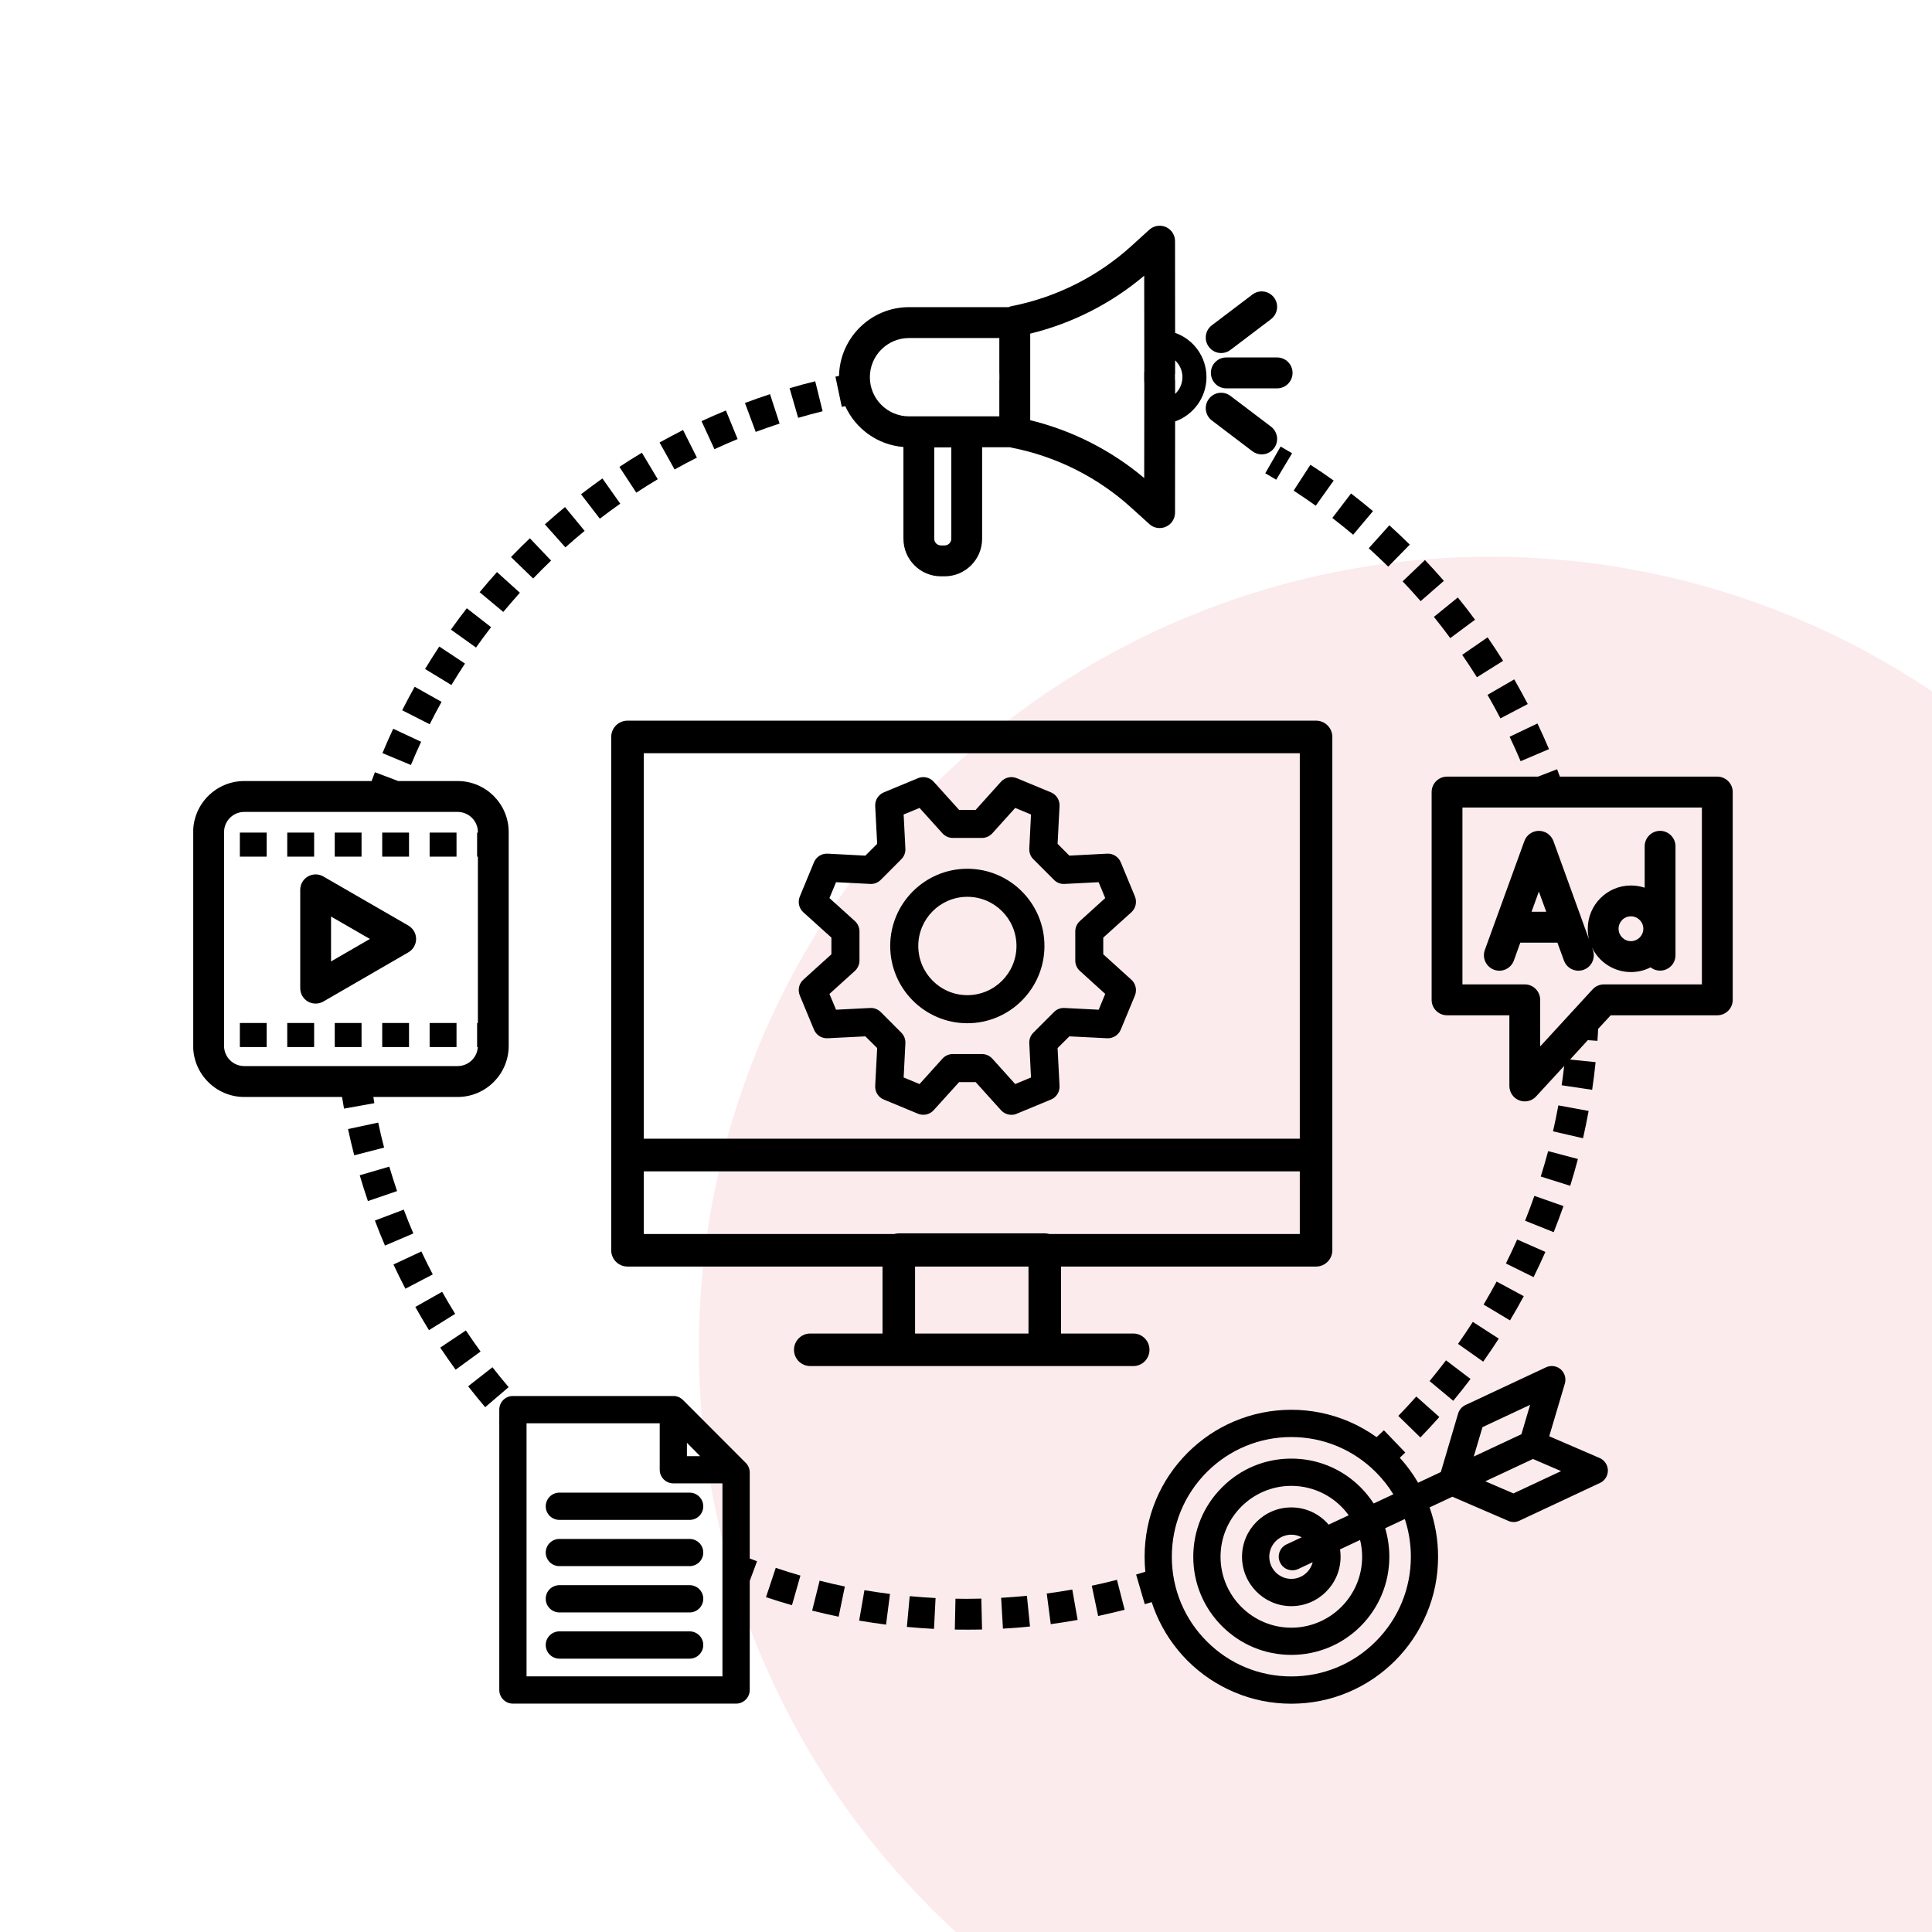 <?xml version="1.0" encoding="UTF-8"?>
<svg xmlns="http://www.w3.org/2000/svg" xmlns:xlink="http://www.w3.org/1999/xlink" width="128" zoomAndPan="magnify" viewBox="0 0 96 96" height="128" preserveAspectRatio="xMidYMid meet" version="1.0">
  <defs>
    <clipPath id="1c8744d0a3">
      <path d="M 34.727 27.664 L 96 27.664 L 96 96 L 34.727 96 Z M 34.727 27.664 " clip-rule="nonzero"></path>
    </clipPath>
    <clipPath id="d9b4b6abe6">
      <path d="M 71 38 L 86.102 38 L 86.102 55 L 71 55 Z M 71 38 " clip-rule="nonzero"></path>
    </clipPath>
    <clipPath id="84209b105c">
      <path d="M 56 67 L 80 67 L 80 84.656 L 56 84.656 Z M 56 67 " clip-rule="nonzero"></path>
    </clipPath>
    <clipPath id="aec92f5daf">
      <path d="M 41 11.156 L 60 11.156 L 60 29 L 41 29 Z M 41 11.156 " clip-rule="nonzero"></path>
    </clipPath>
    <clipPath id="f6439bfaf1">
      <path d="M 9.602 38 L 26 38 L 26 56 L 9.602 56 Z M 9.602 38 " clip-rule="nonzero"></path>
    </clipPath>
    <clipPath id="91178f3c05">
      <path d="M 24 69 L 38 69 L 38 84.656 L 24 84.656 Z M 24 69 " clip-rule="nonzero"></path>
    </clipPath>
  </defs>
  <rect x="-9.6" width="115.2" fill="#ffffff" y="-9.6" height="115.2" fill-opacity="1"></rect>
  <rect x="-9.6" width="115.2" fill="#ffffff" y="-9.6" height="115.2" fill-opacity="1"></rect>
  <g clip-path="url(#1c8744d0a3)">
    <path fill="#fbebec" d="M 113.383 66.988 C 113.383 68.277 113.316 69.562 113.191 70.844 C 113.066 72.125 112.875 73.398 112.625 74.664 C 112.375 75.926 112.062 77.172 111.688 78.406 C 111.312 79.641 110.879 80.852 110.387 82.039 C 109.895 83.23 109.344 84.395 108.738 85.527 C 108.129 86.664 107.469 87.77 106.754 88.84 C 106.039 89.91 105.27 90.945 104.453 91.938 C 103.637 92.934 102.773 93.887 101.863 94.801 C 100.953 95.711 100 96.574 99.004 97.391 C 98.008 98.207 96.973 98.973 95.902 99.691 C 94.832 100.406 93.727 101.066 92.594 101.676 C 91.457 102.281 90.293 102.832 89.105 103.324 C 87.914 103.816 86.703 104.25 85.469 104.625 C 84.238 105 82.988 105.312 81.727 105.562 C 80.461 105.812 79.191 106.004 77.91 106.129 C 76.625 106.254 75.34 106.316 74.055 106.316 C 72.766 106.316 71.48 106.254 70.199 106.129 C 68.918 106.004 67.645 105.812 66.383 105.562 C 65.117 105.312 63.871 105 62.637 104.625 C 61.406 104.25 60.195 103.816 59.004 103.324 C 57.812 102.832 56.652 102.281 55.516 101.676 C 54.379 101.066 53.273 100.406 52.203 99.691 C 51.133 98.973 50.102 98.207 49.105 97.391 C 48.109 96.574 47.156 95.711 46.246 94.801 C 45.336 93.887 44.469 92.934 43.652 91.938 C 42.836 90.945 42.07 89.91 41.355 88.84 C 40.637 87.77 39.977 86.664 39.371 85.527 C 38.762 84.395 38.211 83.23 37.719 82.039 C 37.227 80.852 36.793 79.641 36.418 78.406 C 36.047 77.172 35.734 75.926 35.48 74.664 C 35.23 73.398 35.043 72.125 34.914 70.844 C 34.789 69.562 34.727 68.277 34.727 66.988 C 34.727 65.703 34.789 64.418 34.914 63.137 C 35.043 61.852 35.23 60.582 35.48 59.316 C 35.734 58.055 36.047 56.805 36.418 55.574 C 36.793 54.34 37.227 53.129 37.719 51.941 C 38.211 50.75 38.762 49.586 39.371 48.453 C 39.977 47.316 40.637 46.211 41.355 45.141 C 42.07 44.07 42.836 43.035 43.652 42.039 C 44.469 41.047 45.336 40.094 46.246 39.18 C 47.156 38.27 48.109 37.406 49.105 36.59 C 50.102 35.773 51.133 35.008 52.203 34.289 C 53.273 33.574 54.379 32.914 55.516 32.305 C 56.652 31.699 57.812 31.148 59.004 30.656 C 60.195 30.164 61.406 29.73 62.637 29.355 C 63.871 28.98 65.117 28.668 66.383 28.418 C 67.645 28.168 68.918 27.977 70.199 27.852 C 71.48 27.727 72.766 27.664 74.055 27.664 C 75.34 27.664 76.625 27.727 77.91 27.852 C 79.191 27.977 80.461 28.168 81.727 28.418 C 82.988 28.668 84.238 28.98 85.469 29.355 C 86.703 29.73 87.914 30.164 89.105 30.656 C 90.293 31.148 91.457 31.699 92.594 32.305 C 93.727 32.914 94.832 33.574 95.902 34.289 C 96.973 35.008 98.008 35.773 99.004 36.59 C 100 37.406 100.953 38.27 101.863 39.18 C 102.773 40.094 103.637 41.047 104.453 42.039 C 105.27 43.035 106.039 44.07 106.754 45.141 C 107.469 46.211 108.129 47.316 108.738 48.453 C 109.344 49.586 109.895 50.75 110.387 51.941 C 110.879 53.129 111.312 54.34 111.688 55.574 C 112.062 56.805 112.375 58.055 112.625 59.316 C 112.875 60.582 113.066 61.852 113.191 63.137 C 113.316 64.418 113.383 65.703 113.383 66.988 Z M 113.383 66.988 " fill-opacity="1" fill-rule="nonzero"></path>
  </g>
  <path fill="#000000" d="M 60.168 18.527 C 60.168 18.953 60.508 19.297 60.934 19.297 L 63.461 19.297 C 63.883 19.297 64.227 18.953 64.227 18.527 C 64.227 18.105 63.883 17.762 63.461 17.762 L 60.934 17.762 C 60.508 17.762 60.168 18.105 60.168 18.527 Z M 60.168 18.527 " fill-opacity="1" fill-rule="nonzero"></path>
  <path fill="#000000" d="M 60.68 17.543 C 60.84 17.543 61.004 17.492 61.141 17.387 L 63.156 15.859 C 63.492 15.602 63.559 15.121 63.305 14.785 C 63.047 14.445 62.566 14.379 62.23 14.637 L 60.215 16.164 C 59.879 16.418 59.812 16.902 60.07 17.238 C 60.219 17.438 60.449 17.543 60.68 17.543 Z M 60.68 17.543 " fill-opacity="1" fill-rule="nonzero"></path>
  <path fill="#000000" d="M 63.156 21.199 L 61.141 19.672 C 60.805 19.418 60.324 19.48 60.07 19.82 C 59.812 20.156 59.879 20.641 60.219 20.895 L 62.23 22.422 C 62.371 22.527 62.531 22.578 62.691 22.578 C 62.926 22.578 63.152 22.473 63.305 22.273 C 63.559 21.938 63.492 21.457 63.156 21.199 Z M 63.156 21.199 " fill-opacity="1" fill-rule="nonzero"></path>
  <g clip-path="url(#d9b4b6abe6)">
    <path fill="#000000" d="M 85.332 38.59 L 77.508 38.59 C 77.465 38.469 77.418 38.344 77.371 38.223 L 76.422 38.59 L 71.902 38.59 C 71.48 38.59 71.137 38.934 71.137 39.355 L 71.137 49.684 C 71.137 50.105 71.48 50.449 71.902 50.449 L 75 50.449 L 75 53.961 C 75 54.277 75.195 54.562 75.488 54.676 C 75.578 54.711 75.672 54.727 75.766 54.727 C 75.977 54.727 76.18 54.641 76.328 54.48 L 77.723 52.965 C 77.688 53.285 77.645 53.609 77.598 53.926 L 79.113 54.152 C 79.18 53.695 79.238 53.234 79.285 52.777 L 78.016 52.648 L 78.898 51.684 L 79.375 51.719 C 79.391 51.52 79.402 51.324 79.41 51.125 L 80.035 50.449 L 85.332 50.449 C 85.754 50.449 86.098 50.105 86.098 49.684 L 86.098 39.355 C 86.098 38.934 85.754 38.59 85.332 38.59 Z M 84.566 48.914 L 79.695 48.914 C 79.484 48.914 79.277 49.004 79.133 49.164 L 76.531 51.996 L 76.531 49.684 C 76.531 49.258 76.188 48.914 75.766 48.914 L 72.668 48.914 L 72.668 40.125 L 84.566 40.125 Z M 84.566 48.914 " fill-opacity="1" fill-rule="nonzero"></path>
  </g>
  <path fill="#000000" d="M 74.242 48.188 C 74.641 48.332 75.078 48.125 75.223 47.727 L 75.543 46.84 L 77.387 46.84 L 77.711 47.727 C 77.82 48.039 78.117 48.234 78.43 48.234 C 78.516 48.234 78.605 48.219 78.691 48.188 C 79.09 48.043 79.293 47.602 79.148 47.203 L 79.105 47.082 C 79.453 47.805 80.191 48.301 81.039 48.301 C 81.391 48.301 81.723 48.219 82.016 48.066 C 82.145 48.172 82.309 48.23 82.488 48.23 C 82.91 48.23 83.254 47.891 83.254 47.465 L 83.254 42.051 C 83.254 41.629 82.91 41.285 82.488 41.285 C 82.066 41.285 81.723 41.629 81.723 42.051 L 81.723 44.109 C 81.508 44.039 81.277 44 81.039 44 C 79.855 44 78.895 44.965 78.895 46.148 C 78.895 46.332 78.914 46.508 78.957 46.676 L 77.188 41.789 C 77.074 41.488 76.789 41.285 76.465 41.285 C 76.145 41.285 75.855 41.488 75.746 41.789 L 73.781 47.203 C 73.637 47.602 73.844 48.043 74.242 48.188 Z M 81.039 45.531 C 81.379 45.531 81.656 45.809 81.656 46.148 C 81.656 46.488 81.379 46.766 81.039 46.766 C 80.699 46.766 80.426 46.488 80.426 46.148 C 80.426 45.809 80.699 45.531 81.039 45.531 Z M 76.465 44.301 L 76.832 45.305 L 76.102 45.305 Z M 76.465 44.301 " fill-opacity="1" fill-rule="nonzero"></path>
  <path fill="#000000" d="M 20.293 45.992 L 16.066 43.551 C 15.828 43.414 15.539 43.414 15.301 43.551 C 15.062 43.688 14.918 43.941 14.918 44.215 L 14.918 49.102 C 14.918 49.375 15.062 49.629 15.301 49.766 C 15.418 49.836 15.551 49.867 15.684 49.867 C 15.816 49.867 15.949 49.836 16.066 49.766 L 20.293 47.32 C 20.527 47.184 20.676 46.934 20.676 46.656 C 20.676 46.383 20.531 46.133 20.293 45.992 Z M 16.449 47.773 L 16.449 45.543 L 18.379 46.656 Z M 16.449 47.773 " fill-opacity="1" fill-rule="nonzero"></path>
  <path fill="#000000" d="M 21.348 41.371 L 22.684 41.371 L 22.684 42.566 L 21.348 42.566 Z M 21.348 41.371 " fill-opacity="1" fill-rule="nonzero"></path>
  <path fill="#000000" d="M 11.918 41.371 L 13.25 41.371 L 13.25 42.566 L 11.918 42.566 Z M 11.918 41.371 " fill-opacity="1" fill-rule="nonzero"></path>
  <path fill="#000000" d="M 14.273 41.371 L 15.609 41.371 L 15.609 42.566 L 14.273 42.566 Z M 14.273 41.371 " fill-opacity="1" fill-rule="nonzero"></path>
  <path fill="#000000" d="M 18.992 41.371 L 20.324 41.371 L 20.324 42.566 L 18.992 42.566 Z M 18.992 41.371 " fill-opacity="1" fill-rule="nonzero"></path>
  <path fill="#000000" d="M 16.633 41.371 L 17.965 41.371 L 17.965 42.566 L 16.633 42.566 Z M 16.633 41.371 " fill-opacity="1" fill-rule="nonzero"></path>
  <path fill="#000000" d="M 16.633 50.832 L 17.965 50.832 L 17.965 52.027 L 16.633 52.027 Z M 16.633 50.832 " fill-opacity="1" fill-rule="nonzero"></path>
  <path fill="#000000" d="M 21.348 50.832 L 22.684 50.832 L 22.684 52.027 L 21.348 52.027 Z M 21.348 50.832 " fill-opacity="1" fill-rule="nonzero"></path>
  <path fill="#000000" d="M 14.273 50.832 L 15.609 50.832 L 15.609 52.027 L 14.273 52.027 Z M 14.273 50.832 " fill-opacity="1" fill-rule="nonzero"></path>
  <path fill="#000000" d="M 18.992 50.832 L 20.324 50.832 L 20.324 52.027 L 18.992 52.027 Z M 18.992 50.832 " fill-opacity="1" fill-rule="nonzero"></path>
  <path fill="#000000" d="M 11.918 50.832 L 13.25 50.832 L 13.25 52.027 L 11.918 52.027 Z M 11.918 50.832 " fill-opacity="1" fill-rule="nonzero"></path>
  <path fill="#000000" d="M 27.117 74.848 C 27.117 75.223 27.422 75.523 27.797 75.523 L 34.266 75.523 C 34.641 75.523 34.945 75.223 34.945 74.848 C 34.945 74.473 34.641 74.168 34.266 74.168 L 27.797 74.168 C 27.422 74.168 27.117 74.473 27.117 74.848 Z M 27.117 74.848 " fill-opacity="1" fill-rule="nonzero"></path>
  <path fill="#000000" d="M 34.266 76.469 L 27.797 76.469 C 27.422 76.469 27.117 76.77 27.117 77.145 C 27.117 77.52 27.422 77.82 27.797 77.82 L 34.266 77.82 C 34.641 77.82 34.945 77.52 34.945 77.145 C 34.945 76.77 34.641 76.469 34.266 76.469 Z M 34.266 76.469 " fill-opacity="1" fill-rule="nonzero"></path>
  <path fill="#000000" d="M 34.266 78.766 L 27.797 78.766 C 27.422 78.766 27.117 79.066 27.117 79.441 C 27.117 79.816 27.422 80.121 27.797 80.121 L 34.266 80.121 C 34.641 80.121 34.945 79.816 34.945 79.441 C 34.945 79.066 34.641 78.766 34.266 78.766 Z M 34.266 78.766 " fill-opacity="1" fill-rule="nonzero"></path>
  <path fill="#000000" d="M 34.266 81.062 L 27.797 81.062 C 27.422 81.062 27.117 81.367 27.117 81.738 C 27.117 82.113 27.422 82.418 27.797 82.418 L 34.266 82.418 C 34.641 82.418 34.945 82.113 34.945 81.738 C 34.945 81.367 34.641 81.062 34.266 81.062 Z M 34.266 81.062 " fill-opacity="1" fill-rule="nonzero"></path>
  <g clip-path="url(#84209b105c)">
    <path fill="#000000" d="M 79.488 72.449 L 76.98 71.367 L 77.758 68.746 C 77.832 68.492 77.75 68.215 77.547 68.039 C 77.348 67.867 77.062 67.828 76.82 67.941 L 72.816 69.816 C 72.641 69.898 72.508 70.055 72.453 70.238 L 71.594 73.145 L 70.465 73.676 C 70.207 73.23 69.902 72.816 69.555 72.434 C 69.645 72.348 69.738 72.262 69.828 72.176 L 68.766 71.07 C 68.645 71.184 68.523 71.297 68.402 71.41 C 67.969 71.102 67.5 70.836 67.004 70.625 C 66.105 70.246 65.148 70.051 64.164 70.051 C 63.18 70.051 62.227 70.246 61.328 70.625 C 60.457 70.992 59.68 71.52 59.008 72.191 C 58.34 72.863 57.812 73.641 57.445 74.512 C 57.066 75.414 56.875 76.367 56.875 77.355 C 56.875 77.605 56.887 77.855 56.91 78.102 C 56.758 78.148 56.605 78.195 56.453 78.238 L 56.883 79.711 C 56.996 79.676 57.113 79.645 57.227 79.609 C 57.293 79.805 57.363 80.004 57.445 80.195 C 57.812 81.066 58.34 81.848 59.008 82.52 C 59.68 83.188 60.457 83.715 61.328 84.082 C 62.227 84.465 63.18 84.656 64.164 84.656 C 65.148 84.656 66.105 84.465 67.004 84.082 C 67.871 83.715 68.652 83.188 69.32 82.52 C 69.992 81.848 70.516 81.066 70.883 80.195 C 71.266 79.297 71.457 78.34 71.457 77.355 C 71.457 76.512 71.316 75.688 71.035 74.902 L 72.168 74.371 L 74.945 75.57 C 75.031 75.609 75.121 75.629 75.215 75.629 C 75.312 75.629 75.41 75.605 75.5 75.562 L 79.508 73.684 C 79.746 73.574 79.898 73.328 79.895 73.062 C 79.891 72.797 79.73 72.555 79.488 72.449 Z M 68.363 81.559 C 67.242 82.684 65.75 83.301 64.164 83.301 C 62.578 83.301 61.086 82.684 59.965 81.559 C 58.844 80.438 58.227 78.941 58.227 77.355 C 58.227 75.766 58.844 74.273 59.965 73.148 C 61.086 72.027 62.578 71.406 64.164 71.406 C 65.75 71.406 67.242 72.027 68.363 73.148 C 68.699 73.484 68.992 73.855 69.234 74.25 L 68.258 74.707 C 68.07 74.422 67.855 74.152 67.609 73.906 C 66.688 72.984 65.465 72.477 64.164 72.477 C 62.863 72.477 61.641 72.984 60.723 73.906 C 59.801 74.828 59.293 76.051 59.293 77.355 C 59.293 78.656 59.801 79.883 60.723 80.805 C 61.641 81.723 62.863 82.23 64.164 82.23 C 65.465 82.23 66.688 81.723 67.609 80.805 C 68.527 79.883 69.035 78.656 69.035 77.355 C 69.035 76.867 68.965 76.391 68.828 75.938 L 69.805 75.48 C 70 76.074 70.105 76.707 70.105 77.355 C 70.105 78.941 69.484 80.438 68.363 81.559 Z M 63.605 77.637 C 63.719 77.883 63.961 78.027 64.219 78.027 C 64.312 78.027 64.41 78.008 64.504 77.965 L 65.227 77.625 C 65.105 78.102 64.676 78.453 64.164 78.453 C 63.562 78.453 63.07 77.961 63.07 77.355 C 63.07 76.75 63.562 76.258 64.164 76.258 C 64.352 76.258 64.527 76.305 64.68 76.387 L 63.93 76.738 C 63.59 76.895 63.445 77.301 63.605 77.637 Z M 64.164 74.902 C 62.816 74.902 61.715 76.004 61.715 77.355 C 61.715 78.707 62.816 79.809 64.164 79.809 C 65.516 79.809 66.613 78.707 66.613 77.355 C 66.613 77.23 66.605 77.109 66.586 76.988 L 67.582 76.52 C 67.648 76.789 67.684 77.066 67.684 77.355 C 67.684 79.297 66.105 80.879 64.164 80.879 C 62.227 80.879 60.648 79.297 60.648 77.355 C 60.648 75.414 62.227 73.832 64.164 73.832 C 65.336 73.832 66.375 74.406 67.016 75.293 L 66.02 75.758 C 65.57 75.234 64.906 74.902 64.164 74.902 Z M 73.664 70.914 L 76.031 69.805 L 75.598 71.266 L 73.23 72.375 Z M 75.203 74.207 L 73.805 73.605 L 76.172 72.496 L 77.57 73.098 Z M 75.203 74.207 " fill-opacity="1" fill-rule="nonzero"></path>
  </g>
  <path fill="#000000" d="M 57.117 67.07 C 57.117 66.625 56.758 66.262 56.312 66.262 L 52.723 66.262 L 52.723 62.934 L 65.395 62.934 C 65.84 62.934 66.203 62.574 66.203 62.125 L 66.203 36.617 C 66.203 36.172 65.84 35.809 65.395 35.809 L 31.18 35.809 C 30.734 35.809 30.371 36.172 30.371 36.617 L 30.371 62.125 C 30.371 62.574 30.734 62.934 31.18 62.934 L 43.852 62.934 L 43.852 66.262 L 40.262 66.262 C 39.816 66.262 39.453 66.625 39.453 67.07 C 39.453 67.52 39.816 67.879 40.262 67.879 L 56.312 67.879 C 56.758 67.879 57.117 67.52 57.117 67.07 Z M 31.988 37.426 L 64.586 37.426 L 64.586 56.582 L 31.988 56.582 Z M 51.105 66.262 L 45.469 66.262 L 45.469 62.934 L 51.105 62.934 Z M 51.914 61.285 L 44.66 61.285 C 44.582 61.285 44.508 61.297 44.438 61.316 L 31.988 61.316 L 31.988 58.203 L 64.586 58.203 L 64.586 61.316 L 52.137 61.316 C 52.066 61.297 51.992 61.285 51.914 61.285 Z M 51.914 61.285 " fill-opacity="1" fill-rule="nonzero"></path>
  <path fill="#000000" d="M 23.105 32.973 L 21.828 32.125 C 21.586 32.492 21.348 32.867 21.121 33.242 L 22.43 34.039 C 22.648 33.68 22.875 33.32 23.105 32.973 Z M 23.105 32.973 " fill-opacity="1" fill-rule="nonzero"></path>
  <path fill="#000000" d="M 27.383 27.855 L 26.328 26.746 C 26.008 27.051 25.695 27.363 25.391 27.68 L 26.492 28.746 C 26.781 28.445 27.082 28.145 27.383 27.855 Z M 27.383 27.855 " fill-opacity="1" fill-rule="nonzero"></path>
  <path fill="#000000" d="M 29.051 26.379 L 28.074 25.195 C 27.738 25.473 27.398 25.762 27.074 26.055 L 28.094 27.199 C 28.406 26.918 28.727 26.645 29.051 26.379 Z M 29.051 26.379 " fill-opacity="1" fill-rule="nonzero"></path>
  <path fill="#000000" d="M 20.926 36.859 L 19.539 36.211 C 19.352 36.609 19.172 37.016 19.004 37.422 L 20.418 38.012 C 20.578 37.625 20.75 37.238 20.926 36.859 Z M 20.926 36.859 " fill-opacity="1" fill-rule="nonzero"></path>
  <path fill="#000000" d="M 25.832 29.453 L 24.695 28.426 C 24.402 28.754 24.109 29.09 23.832 29.426 L 25.008 30.406 C 25.277 30.086 25.555 29.766 25.832 29.453 Z M 25.832 29.453 " fill-opacity="1" fill-rule="nonzero"></path>
  <path fill="#000000" d="M 21.941 34.875 L 20.605 34.125 C 20.391 34.508 20.184 34.902 19.984 35.293 L 21.352 35.988 C 21.539 35.613 21.738 35.238 21.941 34.875 Z M 21.941 34.875 " fill-opacity="1" fill-rule="nonzero"></path>
  <path fill="#000000" d="M 36.652 21.816 L 36.07 20.398 C 35.664 20.562 35.258 20.742 34.859 20.926 L 35.5 22.32 C 35.879 22.145 36.27 21.973 36.652 21.816 Z M 36.652 21.816 " fill-opacity="1" fill-rule="nonzero"></path>
  <path fill="#000000" d="M 40.875 20.434 L 40.508 18.945 C 40.082 19.051 39.652 19.164 39.234 19.289 L 39.66 20.762 C 40.062 20.645 40.469 20.535 40.875 20.434 Z M 40.875 20.434 " fill-opacity="1" fill-rule="nonzero"></path>
  <path fill="#000000" d="M 34.629 22.738 L 33.941 21.367 C 33.551 21.566 33.16 21.773 32.773 21.988 L 33.52 23.328 C 33.883 23.125 34.258 22.926 34.629 22.738 Z M 34.629 22.738 " fill-opacity="1" fill-rule="nonzero"></path>
  <path fill="#000000" d="M 24.402 31.164 L 23.195 30.223 C 22.926 30.57 22.66 30.926 22.406 31.285 L 23.652 32.176 C 23.895 31.832 24.148 31.492 24.402 31.164 Z M 24.402 31.164 " fill-opacity="1" fill-rule="nonzero"></path>
  <path fill="#000000" d="M 38.738 21.047 L 38.262 19.586 C 37.844 19.723 37.426 19.871 37.016 20.023 L 37.551 21.461 C 37.941 21.316 38.34 21.176 38.738 21.047 Z M 38.738 21.047 " fill-opacity="1" fill-rule="nonzero"></path>
  <path fill="#000000" d="M 30.82 25.027 L 29.934 23.773 C 29.578 24.027 29.219 24.293 28.871 24.559 L 29.805 25.773 C 30.137 25.52 30.477 25.27 30.82 25.027 Z M 30.82 25.027 " fill-opacity="1" fill-rule="nonzero"></path>
  <path fill="#000000" d="M 32.684 23.812 L 31.895 22.496 C 31.52 22.723 31.141 22.957 30.777 23.199 L 31.617 24.48 C 31.965 24.254 32.324 24.027 32.684 23.812 Z M 32.684 23.812 " fill-opacity="1" fill-rule="nonzero"></path>
  <g clip-path="url(#aec92f5daf)">
    <path fill="#000000" d="M 42 20.18 C 42.512 21.305 43.605 22.109 44.891 22.211 L 44.891 26.77 C 44.891 27.801 45.727 28.637 46.754 28.637 L 46.938 28.637 C 47.965 28.637 48.801 27.801 48.801 26.77 L 48.801 22.223 L 50.191 22.223 C 50.219 22.23 50.246 22.238 50.273 22.246 C 52.488 22.68 54.543 23.711 56.215 25.23 L 57.109 26.039 C 57.25 26.172 57.434 26.238 57.621 26.238 C 57.727 26.238 57.832 26.219 57.934 26.172 C 58.211 26.051 58.387 25.773 58.387 25.473 L 58.391 20.941 C 59.297 20.621 59.949 19.754 59.949 18.738 C 59.949 17.723 59.297 16.855 58.391 16.539 L 58.387 11.984 C 58.387 11.68 58.211 11.406 57.934 11.281 C 57.656 11.16 57.332 11.211 57.109 11.414 L 56.215 12.227 C 54.543 13.742 52.488 14.773 50.273 15.211 C 50.219 15.223 50.164 15.238 50.113 15.262 L 45.168 15.262 C 43.273 15.262 41.727 16.789 41.691 18.68 C 41.633 18.691 41.57 18.703 41.512 18.715 L 41.828 20.219 C 41.887 20.203 41.945 20.191 42 20.18 Z M 58.383 18.629 C 58.387 18.598 58.391 18.566 58.391 18.535 L 58.391 17.906 C 58.613 18.113 58.754 18.41 58.754 18.738 C 58.754 19.07 58.613 19.367 58.391 19.574 L 58.391 18.922 C 58.391 18.891 58.387 18.859 58.383 18.828 Z M 51.191 18.922 L 51.191 16.578 C 53.273 16.07 55.215 15.086 56.855 13.699 L 56.859 18.441 C 56.855 18.473 56.852 18.504 56.852 18.535 L 56.852 18.922 C 56.852 18.953 56.855 18.984 56.859 19.016 L 56.855 23.754 C 55.215 22.371 53.273 21.387 51.191 20.879 Z M 47.27 26.77 C 47.27 26.953 47.121 27.102 46.938 27.102 L 46.754 27.102 C 46.57 27.102 46.422 26.953 46.422 26.77 L 46.422 22.23 L 47.27 22.23 Z M 45.168 16.797 L 49.656 16.797 L 49.656 18.535 C 49.656 18.559 49.656 18.582 49.66 18.605 L 49.66 18.848 C 49.656 18.871 49.656 18.895 49.656 18.922 L 49.656 20.688 L 45.168 20.688 C 44.094 20.688 43.223 19.816 43.223 18.742 C 43.223 17.668 44.094 16.797 45.168 16.797 Z M 45.168 16.797 " fill-opacity="1" fill-rule="nonzero"></path>
  </g>
  <path fill="#000000" d="M 18.793 55.781 L 17.293 56.102 C 17.387 56.535 17.488 56.977 17.602 57.406 L 19.086 57.023 C 18.977 56.613 18.879 56.195 18.793 55.781 Z M 18.793 55.781 " fill-opacity="1" fill-rule="nonzero"></path>
  <path fill="#000000" d="M 20.938 62.184 L 19.551 62.832 C 19.738 63.234 19.938 63.641 20.145 64.035 L 21.504 63.324 C 21.309 62.949 21.117 62.566 20.938 62.184 Z M 20.938 62.184 " fill-opacity="1" fill-rule="nonzero"></path>
  <path fill="#000000" d="M 19.344 57.969 L 17.875 58.398 C 18 58.828 18.137 59.258 18.281 59.68 L 19.73 59.184 C 19.594 58.781 19.465 58.375 19.344 57.969 Z M 19.344 57.969 " fill-opacity="1" fill-rule="nonzero"></path>
  <path fill="#000000" d="M 20.062 60.105 L 18.629 60.648 C 18.785 61.062 18.953 61.484 19.129 61.891 L 20.539 61.289 C 20.371 60.898 20.211 60.5 20.062 60.105 Z M 20.062 60.105 " fill-opacity="1" fill-rule="nonzero"></path>
  <path fill="#000000" d="M 23.148 66.109 L 21.875 66.961 C 22.121 67.332 22.379 67.699 22.641 68.059 L 23.879 67.156 C 23.629 66.812 23.383 66.461 23.148 66.109 Z M 23.148 66.109 " fill-opacity="1" fill-rule="nonzero"></path>
  <path fill="#000000" d="M 24.469 67.938 L 23.262 68.883 C 23.535 69.234 23.82 69.582 24.109 69.922 L 25.273 68.926 C 25 68.602 24.73 68.27 24.469 67.938 Z M 24.469 67.938 " fill-opacity="1" fill-rule="nonzero"></path>
  <path fill="#000000" d="M 21.969 64.188 L 20.637 64.941 C 20.852 65.328 21.082 65.715 21.316 66.094 L 22.617 65.285 C 22.395 64.926 22.176 64.555 21.969 64.188 Z M 21.969 64.188 " fill-opacity="1" fill-rule="nonzero"></path>
  <g clip-path="url(#f6439bfaf1)">
    <path fill="#000000" d="M 18.551 54.508 L 22.738 54.508 C 24.141 54.508 25.277 53.367 25.277 51.969 L 25.277 41.348 C 25.277 39.949 24.141 38.809 22.738 38.809 L 19.785 38.809 L 18.629 38.371 C 18.574 38.516 18.52 38.66 18.465 38.809 L 12.137 38.809 C 10.738 38.809 9.598 39.949 9.598 41.348 L 9.598 51.969 C 9.598 53.367 10.738 54.508 12.137 54.508 L 16.996 54.508 C 17.027 54.703 17.062 54.895 17.094 55.086 L 18.602 54.816 C 18.586 54.715 18.566 54.613 18.551 54.508 Z M 12.137 52.973 C 11.582 52.973 11.133 52.523 11.133 51.969 L 11.133 41.348 C 11.133 40.793 11.582 40.344 12.137 40.344 L 22.738 40.344 C 23.293 40.344 23.746 40.793 23.746 41.348 L 23.746 41.371 L 23.707 41.371 L 23.707 42.566 L 23.746 42.566 L 23.746 50.832 L 23.707 50.832 L 23.707 52.027 L 23.742 52.027 C 23.711 52.555 23.273 52.973 22.738 52.973 Z M 12.137 52.973 " fill-opacity="1" fill-rule="nonzero"></path>
  </g>
  <path fill="#000000" d="M 48.027 79.445 C 47.844 79.445 47.656 79.441 47.477 79.438 L 47.445 80.973 C 47.641 80.977 47.836 80.977 48.027 80.977 C 48.285 80.977 48.543 80.977 48.797 80.969 L 48.762 79.434 C 48.52 79.441 48.27 79.445 48.027 79.445 Z M 48.027 79.445 " fill-opacity="1" fill-rule="nonzero"></path>
  <path fill="#000000" d="M 54.25 78.793 L 54.566 80.297 C 55.004 80.203 55.449 80.098 55.883 79.988 L 55.5 78.5 C 55.086 78.609 54.668 78.707 54.25 78.793 Z M 54.25 78.793 " fill-opacity="1" fill-rule="nonzero"></path>
  <path fill="#000000" d="M 52.012 79.18 L 52.211 80.703 C 52.656 80.641 53.105 80.574 53.547 80.492 L 53.281 78.984 C 52.859 79.059 52.434 79.125 52.012 79.18 Z M 52.012 79.18 " fill-opacity="1" fill-rule="nonzero"></path>
  <path fill="#000000" d="M 42.691 80.527 C 43.133 80.602 43.586 80.668 44.027 80.727 L 44.223 79.203 C 43.797 79.148 43.371 79.086 42.953 79.016 Z M 42.691 80.527 " fill-opacity="1" fill-rule="nonzero"></path>
  <path fill="#000000" d="M 45.062 80.84 C 45.508 80.883 45.961 80.914 46.41 80.938 L 46.488 79.406 C 46.059 79.383 45.629 79.352 45.203 79.312 Z M 45.062 80.84 " fill-opacity="1" fill-rule="nonzero"></path>
  <path fill="#000000" d="M 40.355 80.031 C 40.789 80.141 41.234 80.242 41.672 80.332 L 41.98 78.832 C 41.562 78.746 41.141 78.648 40.727 78.543 Z M 40.355 80.031 " fill-opacity="1" fill-rule="nonzero"></path>
  <path fill="#000000" d="M 49.746 79.395 L 49.836 80.926 C 50.281 80.902 50.734 80.867 51.18 80.82 L 51.027 79.293 C 50.605 79.336 50.172 79.371 49.746 79.395 Z M 49.746 79.395 " fill-opacity="1" fill-rule="nonzero"></path>
  <path fill="#000000" d="M 38.062 79.363 C 38.488 79.504 38.922 79.641 39.352 79.762 L 39.773 78.289 C 39.363 78.172 38.949 78.043 38.547 77.906 Z M 38.062 79.363 " fill-opacity="1" fill-rule="nonzero"></path>
  <g clip-path="url(#91178f3c05)">
    <path fill="#000000" d="M 37.254 73.168 C 37.254 72.988 37.184 72.816 37.055 72.688 L 33.938 69.566 C 33.926 69.555 33.914 69.543 33.906 69.535 C 33.902 69.531 33.898 69.531 33.895 69.527 C 33.887 69.52 33.875 69.512 33.863 69.504 C 33.863 69.5 33.863 69.5 33.859 69.5 C 33.848 69.492 33.836 69.484 33.824 69.477 C 33.82 69.473 33.816 69.469 33.816 69.469 C 33.805 69.461 33.793 69.453 33.781 69.449 C 33.781 69.449 33.777 69.445 33.777 69.445 C 33.766 69.438 33.75 69.434 33.738 69.426 C 33.734 69.426 33.73 69.426 33.727 69.422 C 33.715 69.418 33.703 69.41 33.691 69.406 C 33.688 69.406 33.688 69.406 33.688 69.406 C 33.672 69.402 33.66 69.398 33.645 69.395 C 33.641 69.391 33.637 69.391 33.633 69.391 C 33.621 69.387 33.609 69.383 33.594 69.379 C 33.578 69.375 33.562 69.375 33.551 69.371 C 33.547 69.371 33.543 69.371 33.539 69.371 C 33.523 69.371 33.512 69.367 33.5 69.367 C 33.496 69.367 33.496 69.367 33.492 69.367 C 33.48 69.367 33.469 69.367 33.457 69.367 L 25.484 69.367 C 25.113 69.367 24.809 69.668 24.809 70.043 L 24.809 70.676 L 24.789 70.695 C 24.797 70.699 24.805 70.707 24.809 70.715 L 24.809 83.973 C 24.809 84.348 25.113 84.652 25.484 84.652 L 36.578 84.652 C 36.949 84.652 37.254 84.348 37.254 83.973 L 37.254 78.555 L 37.617 77.578 C 37.496 77.531 37.375 77.488 37.254 77.441 Z M 34.133 71.691 L 34.789 72.355 L 34.133 72.355 Z M 35.898 83.297 L 26.164 83.297 L 26.164 70.723 L 32.781 70.723 L 32.781 73.031 C 32.781 73.406 33.086 73.707 33.457 73.707 L 35.898 73.707 Z M 35.898 83.297 " fill-opacity="1" fill-rule="nonzero"></path>
  </g>
  <path fill="#000000" d="M 75.781 60.656 L 77.203 61.227 C 77.371 60.801 77.535 60.363 77.688 59.93 L 76.242 59.422 C 76.098 59.836 75.941 60.25 75.781 60.656 Z M 75.781 60.656 " fill-opacity="1" fill-rule="nonzero"></path>
  <path fill="#000000" d="M 73.719 64.824 L 75.031 65.609 C 75.27 65.215 75.496 64.812 75.715 64.406 L 74.367 63.68 C 74.16 64.062 73.941 64.449 73.719 64.824 Z M 73.719 64.824 " fill-opacity="1" fill-rule="nonzero"></path>
  <path fill="#000000" d="M 74.828 62.781 L 76.203 63.461 C 76.406 63.051 76.602 62.629 76.789 62.207 L 75.387 61.59 C 75.211 61.988 75.023 62.387 74.828 62.781 Z M 74.828 62.781 " fill-opacity="1" fill-rule="nonzero"></path>
  <path fill="#000000" d="M 76.559 58.461 L 78.023 58.922 C 78.16 58.48 78.289 58.035 78.406 57.59 L 76.926 57.199 C 76.812 57.621 76.691 58.047 76.559 58.461 Z M 76.559 58.461 " fill-opacity="1" fill-rule="nonzero"></path>
  <path fill="#000000" d="M 78.938 55.203 L 77.434 54.926 C 77.355 55.355 77.266 55.789 77.168 56.215 L 78.66 56.559 C 78.762 56.109 78.855 55.652 78.938 55.203 Z M 78.938 55.203 " fill-opacity="1" fill-rule="nonzero"></path>
  <path fill="#000000" d="M 72.449 66.777 L 73.699 67.66 C 73.965 67.285 74.223 66.902 74.473 66.516 L 73.184 65.684 C 72.949 66.051 72.699 66.418 72.449 66.777 Z M 72.449 66.777 " fill-opacity="1" fill-rule="nonzero"></path>
  <path fill="#000000" d="M 71.035 68.625 L 72.211 69.605 C 72.504 69.25 72.793 68.887 73.07 68.52 L 71.852 67.594 C 71.586 67.941 71.312 68.289 71.035 68.625 Z M 71.035 68.625 " fill-opacity="1" fill-rule="nonzero"></path>
  <path fill="#000000" d="M 69.48 70.355 L 70.578 71.426 C 70.898 71.094 71.215 70.754 71.52 70.41 L 70.375 69.391 C 70.086 69.719 69.785 70.043 69.48 70.355 Z M 69.48 70.355 " fill-opacity="1" fill-rule="nonzero"></path>
  <path fill="#000000" d="M 64.203 22.523 C 64.016 22.41 63.824 22.297 63.633 22.188 L 62.871 23.516 C 63.051 23.621 63.234 23.73 63.414 23.836 Z M 64.203 22.523 " fill-opacity="1" fill-rule="nonzero"></path>
  <path fill="#000000" d="M 73.387 33.652 L 74.688 32.836 C 74.441 32.445 74.184 32.051 73.918 31.668 L 72.656 32.539 C 72.906 32.902 73.152 33.277 73.387 33.652 Z M 73.387 33.652 " fill-opacity="1" fill-rule="nonzero"></path>
  <path fill="#000000" d="M 74.555 35.695 L 75.914 34.984 C 75.699 34.574 75.473 34.16 75.242 33.758 L 73.914 34.527 C 74.137 34.91 74.352 35.305 74.555 35.695 Z M 74.555 35.695 " fill-opacity="1" fill-rule="nonzero"></path>
  <path fill="#000000" d="M 72.062 31.707 L 73.293 30.793 C 73.02 30.418 72.73 30.047 72.438 29.688 L 71.25 30.652 C 71.527 30.996 71.801 31.352 72.062 31.707 Z M 72.062 31.707 " fill-opacity="1" fill-rule="nonzero"></path>
  <path fill="#000000" d="M 75.559 37.824 L 76.969 37.223 C 76.789 36.797 76.594 36.367 76.395 35.949 L 75.012 36.609 C 75.203 37.008 75.387 37.418 75.559 37.824 Z M 75.559 37.824 " fill-opacity="1" fill-rule="nonzero"></path>
  <path fill="#000000" d="M 67.238 26.57 L 68.223 25.398 C 67.867 25.098 67.5 24.805 67.133 24.52 L 66.203 25.738 C 66.551 26.008 66.902 26.289 67.238 26.57 Z M 67.238 26.57 " fill-opacity="1" fill-rule="nonzero"></path>
  <path fill="#000000" d="M 68.98 28.156 L 70.051 27.062 C 69.723 26.734 69.379 26.414 69.035 26.102 L 68.012 27.242 C 68.34 27.539 68.664 27.844 68.98 28.156 Z M 68.98 28.156 " fill-opacity="1" fill-rule="nonzero"></path>
  <path fill="#000000" d="M 66.27 23.879 C 65.895 23.609 65.504 23.344 65.113 23.094 L 64.281 24.379 C 64.652 24.621 65.02 24.871 65.379 25.129 Z M 66.27 23.879 " fill-opacity="1" fill-rule="nonzero"></path>
  <path fill="#000000" d="M 70.59 29.871 L 71.746 28.863 C 71.441 28.512 71.125 28.164 70.805 27.828 L 69.695 28.887 C 70 29.207 70.301 29.535 70.59 29.871 Z M 70.59 29.871 " fill-opacity="1" fill-rule="nonzero"></path>
  <path fill="#000000" d="M 56.215 45.332 C 56.434 45.133 56.504 44.82 56.395 44.547 L 55.691 42.848 C 55.578 42.574 55.305 42.402 55.012 42.418 L 53.137 42.516 L 52.551 41.93 L 52.648 40.051 C 52.664 39.758 52.492 39.484 52.219 39.371 L 50.523 38.668 C 50.25 38.555 49.938 38.625 49.738 38.844 L 48.48 40.242 L 47.656 40.242 L 46.395 38.844 C 46.199 38.625 45.883 38.555 45.613 38.668 L 43.918 39.371 C 43.645 39.484 43.473 39.758 43.488 40.051 L 43.586 41.93 L 43 42.516 L 41.125 42.418 C 40.828 42.402 40.559 42.574 40.445 42.848 L 39.742 44.547 C 39.629 44.82 39.699 45.133 39.918 45.332 L 41.312 46.59 L 41.312 47.418 L 39.918 48.68 C 39.699 48.875 39.629 49.191 39.742 49.465 L 40.445 51.16 C 40.559 51.434 40.828 51.605 41.125 51.59 L 43 51.496 L 43.586 52.078 L 43.488 53.957 C 43.473 54.254 43.645 54.527 43.918 54.637 L 45.613 55.34 C 45.883 55.453 46.199 55.383 46.395 55.164 L 47.656 53.77 L 48.48 53.77 L 49.738 55.164 C 49.875 55.312 50.062 55.395 50.258 55.395 C 50.348 55.395 50.438 55.379 50.523 55.34 L 52.219 54.637 C 52.492 54.527 52.664 54.254 52.648 53.957 L 52.551 52.078 L 53.137 51.496 L 55.012 51.59 C 55.305 51.605 55.578 51.434 55.691 51.16 L 56.395 49.465 C 56.504 49.191 56.434 48.875 56.215 48.68 L 54.82 47.418 L 54.82 46.59 Z M 53.66 48.246 L 54.918 49.387 L 54.594 50.172 L 52.898 50.086 C 52.699 50.074 52.508 50.148 52.371 50.289 L 51.348 51.312 C 51.207 51.453 51.133 51.645 51.145 51.844 L 51.23 53.539 L 50.445 53.867 L 49.309 52.605 C 49.176 52.457 48.988 52.375 48.789 52.375 L 47.344 52.375 C 47.148 52.375 46.961 52.457 46.828 52.605 L 45.691 53.867 L 44.902 53.539 L 44.988 51.844 C 45 51.645 44.926 51.453 44.785 51.312 L 43.766 50.289 C 43.625 50.152 43.434 50.074 43.238 50.086 L 41.543 50.172 L 41.215 49.387 L 42.477 48.246 C 42.621 48.113 42.707 47.926 42.707 47.73 L 42.707 46.281 C 42.707 46.086 42.621 45.895 42.477 45.766 L 41.215 44.625 L 41.543 43.836 L 43.238 43.922 C 43.434 43.934 43.625 43.859 43.766 43.719 L 44.785 42.695 C 44.926 42.559 45 42.363 44.988 42.168 L 44.902 40.473 L 45.691 40.145 L 46.828 41.406 C 46.961 41.551 47.148 41.637 47.344 41.637 L 48.789 41.637 C 48.988 41.637 49.176 41.551 49.309 41.406 L 50.445 40.145 L 51.23 40.473 L 51.145 42.168 C 51.133 42.363 51.207 42.559 51.348 42.695 L 52.371 43.719 C 52.508 43.859 52.699 43.934 52.898 43.922 L 54.59 43.836 L 54.918 44.625 L 53.66 45.766 C 53.512 45.895 53.43 46.086 53.43 46.281 L 53.43 47.73 C 53.43 47.926 53.512 48.113 53.66 48.246 Z M 53.66 48.246 " fill-opacity="1" fill-rule="nonzero"></path>
  <path fill="#000000" d="M 48.066 43.168 C 45.953 43.168 44.234 44.891 44.234 47.004 C 44.234 49.121 45.953 50.844 48.066 50.844 C 50.18 50.844 51.898 49.121 51.898 47.004 C 51.898 44.887 50.18 43.168 48.066 43.168 Z M 48.066 49.449 C 46.723 49.449 45.629 48.352 45.629 47.004 C 45.629 45.656 46.723 44.562 48.066 44.562 C 49.414 44.562 50.508 45.656 50.508 47.004 C 50.508 48.352 49.414 49.449 48.066 49.449 Z M 48.066 49.449 " fill-opacity="1" fill-rule="nonzero"></path>
</svg>
